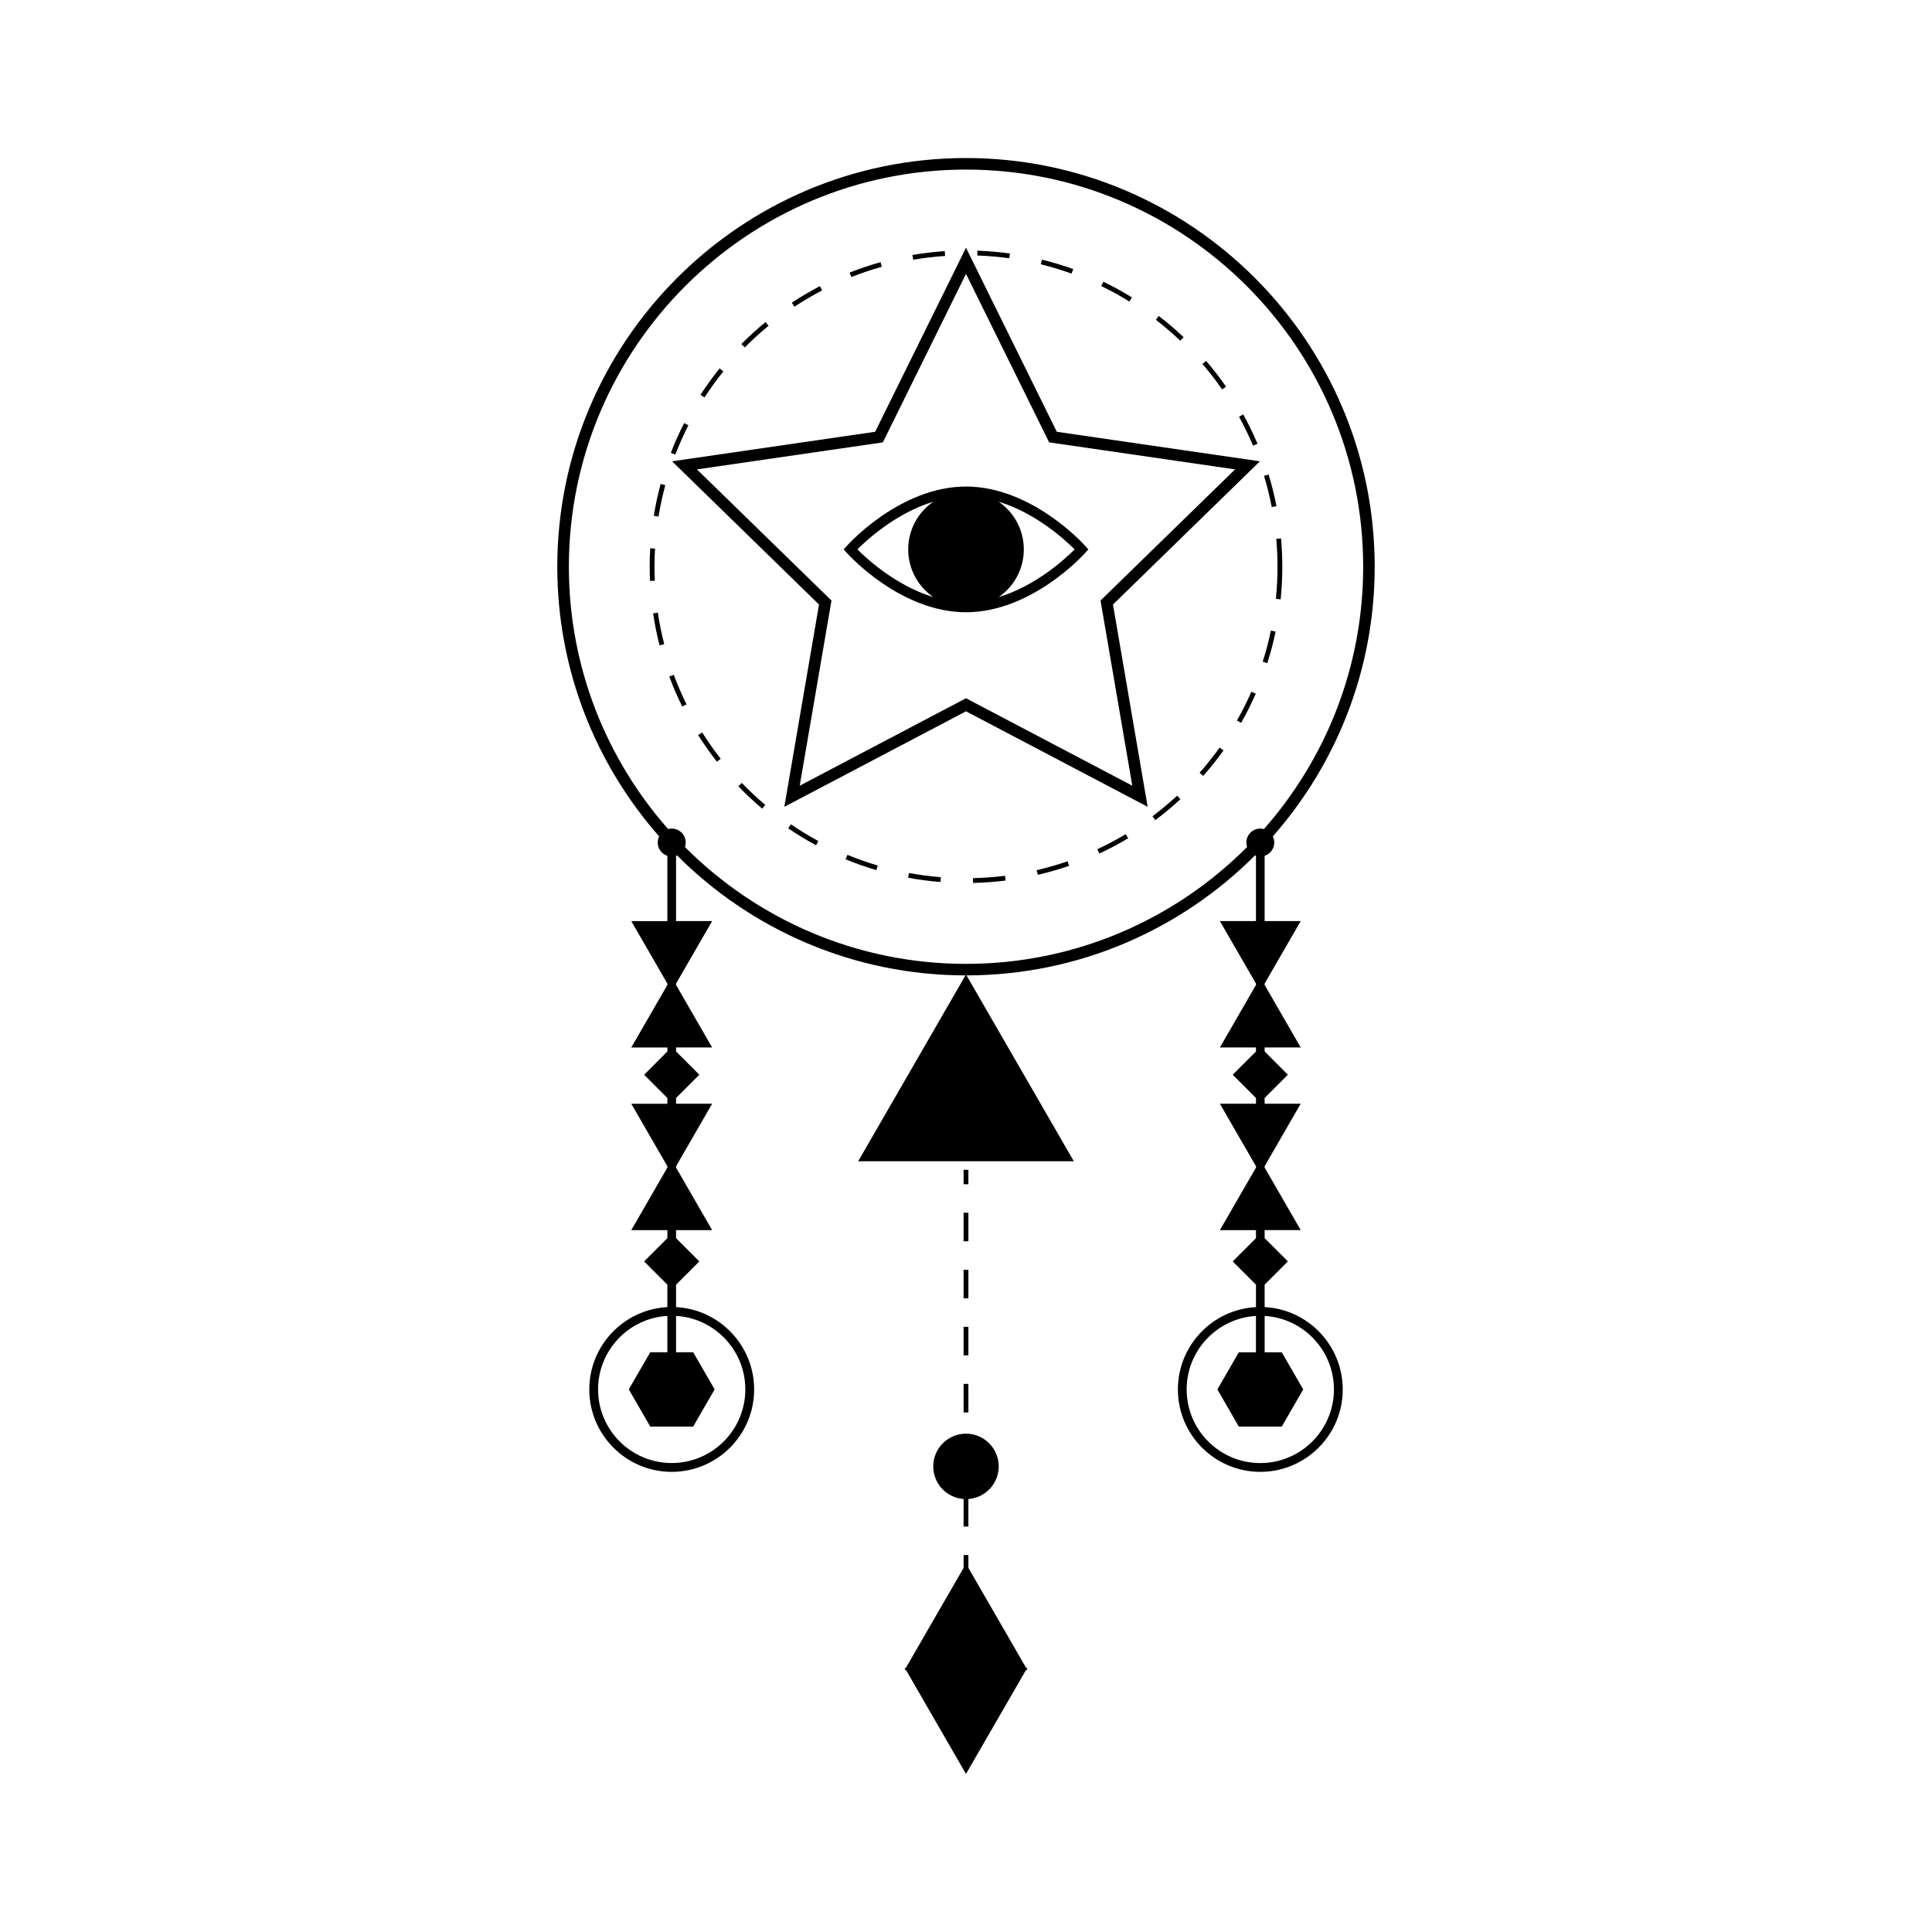 <?xml version="1.0" encoding="UTF-8"?>
<!-- Uploaded to: SVG Repo, www.svgrepo.com, Generator: SVG Repo Mixer Tools -->
<svg fill="#000000" width="800px" height="800px" version="1.1" viewBox="144 144 512 512" xmlns="http://www.w3.org/2000/svg">
 <g>
  <path d="m377.69 214.7-0.344-1.223c-2.766 0.77-5.523 1.703-8.195 2.762l0.473 1.184c2.629-1.047 5.344-1.965 8.066-2.723z"/>
  <path d="m394.46 211.83-0.086-1.273c-2.871 0.191-5.762 0.527-8.586 1.012l0.211 1.258c2.789-0.473 5.629-0.812 8.461-0.996z"/>
  <path d="m411.64 211.18c-2.84-0.395-5.738-0.645-8.613-0.746l-0.047 1.273c2.836 0.102 5.688 0.348 8.484 0.734z"/>
  <path d="m428.42 215.31c-2.707-0.973-5.492-1.812-8.289-2.504l-0.309 1.234c2.746 0.68 5.492 1.512 8.156 2.469z"/>
  <path d="m361.87 220.96-0.586-1.129c-2.551 1.324-5.055 2.805-7.453 4.387l0.707 1.062c2.359-1.555 4.828-3.012 7.332-4.32z"/>
  <path d="m326.44 256.7-1.133-0.578c-1.309 2.559-2.5 5.219-3.531 7.894l1.188 0.457c1.023-2.637 2.191-5.254 3.477-7.773z"/>
  <path d="m347.68 230.34-0.812-0.984c-2.215 1.82-4.367 3.777-6.398 5.82l0.906 0.898c1.992-2.012 4.113-3.934 6.305-5.734z"/>
  <path d="m317.45 294.2c0-1.605 0.051-3.231 0.137-4.828l-1.27-0.074c-0.098 1.621-0.141 3.266-0.141 4.902 0 1.246 0.031 2.508 0.086 3.75l1.273-0.055c-0.055-1.227-0.086-2.469-0.086-3.695z"/>
  <path d="m335.7 242.43-0.992-0.801c-1.805 2.242-3.512 4.602-5.078 7.008l1.074 0.695c1.535-2.375 3.211-4.699 4.996-6.902z"/>
  <path d="m482.28 278.14c-0.551-2.828-1.25-5.652-2.086-8.398l-1.219 0.371c0.828 2.699 1.516 5.488 2.055 8.266z"/>
  <path d="m482.55 294.2c0 2.836-0.145 5.703-0.434 8.504l1.27 0.125c0.289-2.848 0.434-5.754 0.434-8.637 0-2.5-0.105-5.023-0.324-7.496l-1.27 0.109c0.215 2.445 0.324 4.93 0.324 7.394z"/>
  <path d="m443.98 222.82c-2.449-1.516-4.996-2.91-7.586-4.16l-0.551 1.152c2.551 1.223 5.059 2.606 7.465 4.098z"/>
  <path d="m482.05 311.38-1.25-0.262c-0.57 2.769-1.309 5.547-2.168 8.242l1.211 0.387c0.875-2.742 1.625-5.551 2.207-8.367z"/>
  <path d="m477.25 261.6c-1.125-2.641-2.394-5.262-3.777-7.777l-1.113 0.613c1.359 2.481 2.609 5.059 3.707 7.664z"/>
  <path d="m457.67 233.36c-2.086-1.98-4.301-3.871-6.586-5.621l-0.777 1.012c2.242 1.727 4.43 3.586 6.473 5.535z"/>
  <path d="m468.92 246.47c-1.633-2.363-3.414-4.664-5.297-6.84l-0.961 0.828c1.848 2.152 3.602 4.418 5.215 6.742z"/>
  <path d="m434.81 369.05 0.527 1.152c2.609-1.211 5.176-2.578 7.648-4.055l-0.66-1.094c-2.418 1.461-4.957 2.801-7.516 3.996z"/>
  <path d="m418.73 374.6 0.297 1.238c2.797-0.648 5.586-1.449 8.305-2.387l-0.414-1.203c-2.676 0.922-5.434 1.711-8.188 2.352z"/>
  <path d="m384.66 376.61c2.82 0.523 5.707 0.902 8.574 1.133l0.105-1.27c-2.832-0.227-5.668-0.598-8.449-1.117z"/>
  <path d="m475.63 327.32c-1.145 2.59-2.418 5.148-3.828 7.617l1.113 0.629c1.414-2.504 2.727-5.109 3.879-7.734z"/>
  <path d="m401.85 376.72 0.031 1.273c2.883-0.066 5.777-0.281 8.621-0.637l-0.156-1.266c-2.797 0.352-5.66 0.562-8.496 0.629z"/>
  <path d="m449.41 360.32 0.766 1.02c2.301-1.723 4.535-3.582 6.648-5.531l-0.867-0.941c-2.082 1.922-4.285 3.754-6.547 5.453z"/>
  <path d="m461.91 348.78 0.953 0.848c1.91-2.16 3.719-4.438 5.379-6.769l-1.031-0.742c-1.637 2.301-3.422 4.543-5.301 6.664z"/>
  <path d="m321.37 323.29c0.996 2.691 2.144 5.367 3.422 7.945l1.145-0.562c-1.25-2.539-2.387-5.168-3.367-7.824z"/>
  <path d="m317.08 306.55c0.422 2.84 0.992 5.699 1.707 8.48l1.234-0.316c-0.699-2.742-1.266-5.551-1.684-8.348z"/>
  <path d="m368.09 371.72c2.656 1.098 5.402 2.066 8.156 2.875l0.363-1.223c-2.715-0.797-5.414-1.754-8.035-2.832z"/>
  <path d="m317.26 280.7 1.258 0.203c0.449-2.797 1.055-5.594 1.789-8.324l-1.23-0.332c-0.742 2.769-1.363 5.617-1.816 8.453z"/>
  <path d="m329.01 338.79c1.531 2.422 3.211 4.805 4.977 7.07l1.004-0.785c-1.75-2.227-3.394-4.57-4.902-6.961z"/>
  <path d="m352.88 363.52c2.371 1.613 4.863 3.129 7.391 4.492l0.605-1.125c-2.488-1.344-4.938-2.836-7.281-4.43z"/>
  <path d="m340.59 351.49-0.922 0.887c1.996 2.07 4.121 4.062 6.316 5.91l0.82-0.973c-2.16-1.824-4.254-3.785-6.215-5.824z"/>
  <path d="m400 402.25-14.285 24.742-14.289 24.75h57.148l-14.289-24.75z"/>
  <path d="m415.91 585.96-7.785-13.48-7.492-12.977v-3.398h-1.27v3.406l-7.492 12.969-7.781 13.48h-0.344l0.172 0.297-0.172 0.297h0.344l7.781 13.484 8.129 14.074 8.125-14.074 7.785-13.484h0.348l-0.184-0.297 0.184-0.297z"/>
  <path d="m399.36 454.01h1.273v3.824h-1.273z"/>
  <path d="m399.36 480.51h1.273v7.562h-1.273z"/>
  <path d="m399.36 495.62h1.273v7.562h-1.273z"/>
  <path d="m399.36 465.39h1.273v7.562h-1.273z"/>
  <path d="m399.36 510.75h1.273v7.562h-1.273z"/>
  <path d="m477.89 266.25-53.824-7.824-24.066-48.77-24.074 48.77-53.816 7.824 38.938 37.961-9.191 53.605 48.145-25.312 48.141 25.305-9.191-53.605zm-33.82 85.969-44.07-23.176-44.066 23.176 8.418-49.07-35.656-34.754 49.273-7.16 22.031-44.656 22.035 44.652 49.277 7.16-35.66 34.754z"/>
  <path d="m400 272.94c-17.316 0-31.051 15.121-31.625 15.766l-0.797 0.887 0.797 0.891c0.574 0.645 14.312 15.766 31.625 15.766 17.32 0 31.059-15.121 31.629-15.766l0.797-0.891-0.797-0.887c-0.574-0.645-14.309-15.766-31.629-15.766zm-8.652 4.012c-4.027 2.762-6.664 7.391-6.664 12.641 0 5.254 2.641 9.883 6.664 12.645-9.859-2.992-17.629-10.133-20.133-12.645 2.504-2.508 10.273-9.648 20.133-12.641zm17.301 25.293c4.027-2.762 6.672-7.394 6.672-12.652 0-5.25-2.644-9.879-6.672-12.641 9.859 2.992 17.633 10.137 20.141 12.645-2.508 2.512-10.27 9.66-20.141 12.648z"/>
  <path d="m479.14 490.39v-5.941l6.16-6.168-6.16-6.16v-2.137h9.562l-5.359-9.281-4.203-7.289v-0.352l4.203-7.289 5.359-9.281h-9.562v-1.523l6.16-6.16-6.16-6.168v-1.059h9.562l-5.359-9.281-4.203-7.289v-0.352l4.203-7.289 5.359-9.281h-9.562v-17.297c1.477-0.484 2.551-1.875 2.551-3.516 0-0.586-0.137-1.137-0.383-1.629 16.797-19.09 27-44.109 27-71.469 0-59.707-48.59-108.3-108.31-108.3-59.723 0-108.31 48.594-108.31 108.31 0 27.363 10.203 52.375 27 71.469-0.242 0.492-0.383 1.043-0.383 1.629 0 1.641 1.074 3.039 2.555 3.516v17.297h-9.562l5.356 9.281 4.207 7.289v0.352l-4.207 7.289-5.356 9.281h9.562v1.059l-6.16 6.168 6.16 6.16v1.523h-9.562l5.356 9.281 4.207 7.289v0.352l-4.207 7.289-5.356 9.281h9.562v2.137l-6.16 6.16 6.16 6.168v5.941c-11.508 0.598-20.691 10.156-20.691 21.816 0 12.047 9.801 21.84 21.844 21.84 12.047 0 21.844-9.793 21.844-21.84 0-11.656-9.184-21.215-20.691-21.816v-5.941l6.16-6.168-6.16-6.16v-2.137h9.562l-5.356-9.281-4.207-7.289v-0.359l4.207-7.285 5.356-9.281h-9.562v-1.523l6.16-6.16-6.16-6.168v-1.059h9.562l-5.356-9.281-4.207-7.289v-0.359l4.207-7.285 5.356-9.281h-9.562v-17.297c0.09-0.023 0.172-0.059 0.262-0.098 19.613 19.629 46.703 31.789 76.574 31.789 29.875 0 56.965-12.156 76.578-31.789 0.09 0.035 0.176 0.07 0.266 0.098v17.297h-9.562l5.356 9.281 4.211 7.285v0.359l-4.211 7.289-5.356 9.281h9.562v1.059l-6.16 6.168 6.16 6.16v1.523h-9.562l5.356 9.281 4.211 7.285v0.359l-4.211 7.289-5.356 9.281h9.562v2.137l-6.16 6.16 6.16 6.168v5.941c-11.512 0.598-20.691 10.156-20.691 21.816 0 12.047 9.801 21.84 21.844 21.84 12.047 0 21.844-9.793 21.844-21.84-0.012-11.672-9.199-21.223-20.703-21.828zm-137.62 21.816c0 10.762-8.75 19.512-19.512 19.512-10.762 0-19.512-8.75-19.512-19.512 0-10.379 8.137-18.883 18.363-19.477v9.629h-4.535l-5.688 9.844 5.688 9.855h11.375l5.688-9.855-5.688-9.844h-4.535v-9.629c10.223 0.594 18.355 9.102 18.355 19.477zm58.48-112.77c-29.066 0-55.414-11.844-74.477-30.961 0.121-0.371 0.195-0.77 0.195-1.188 0-2.047-1.656-3.703-3.703-3.703-0.328 0-0.648 0.051-0.953 0.125-16.359-18.555-26.305-42.898-26.305-69.52 0-58.039 47.211-105.25 105.25-105.25 58.039 0 105.25 47.211 105.25 105.25 0 26.621-9.949 50.965-26.305 69.52-0.309-0.082-0.629-0.125-0.953-0.125-2.047 0-3.707 1.656-3.707 3.703 0 0.418 0.07 0.816 0.195 1.188-19.066 19.117-45.418 30.961-74.484 30.961zm77.988 132.29c-10.766 0-19.512-8.75-19.512-19.512 0-10.379 8.137-18.883 18.363-19.477v9.629h-4.535l-5.688 9.844 5.688 9.855h11.375l5.688-9.855-5.688-9.844h-4.535v-9.629c10.223 0.594 18.363 9.105 18.363 19.477-0.004 10.758-8.762 19.512-19.52 19.512z"/>
  <path d="m391.32 532.61c0 4.574 3.547 8.316 8.039 8.645v7.289h1.273v-7.289c4.488-0.324 8.039-4.07 8.039-8.645 0-4.793-3.891-8.676-8.68-8.676-4.789 0.004-8.672 3.887-8.672 8.676z"/>
 </g>
</svg>